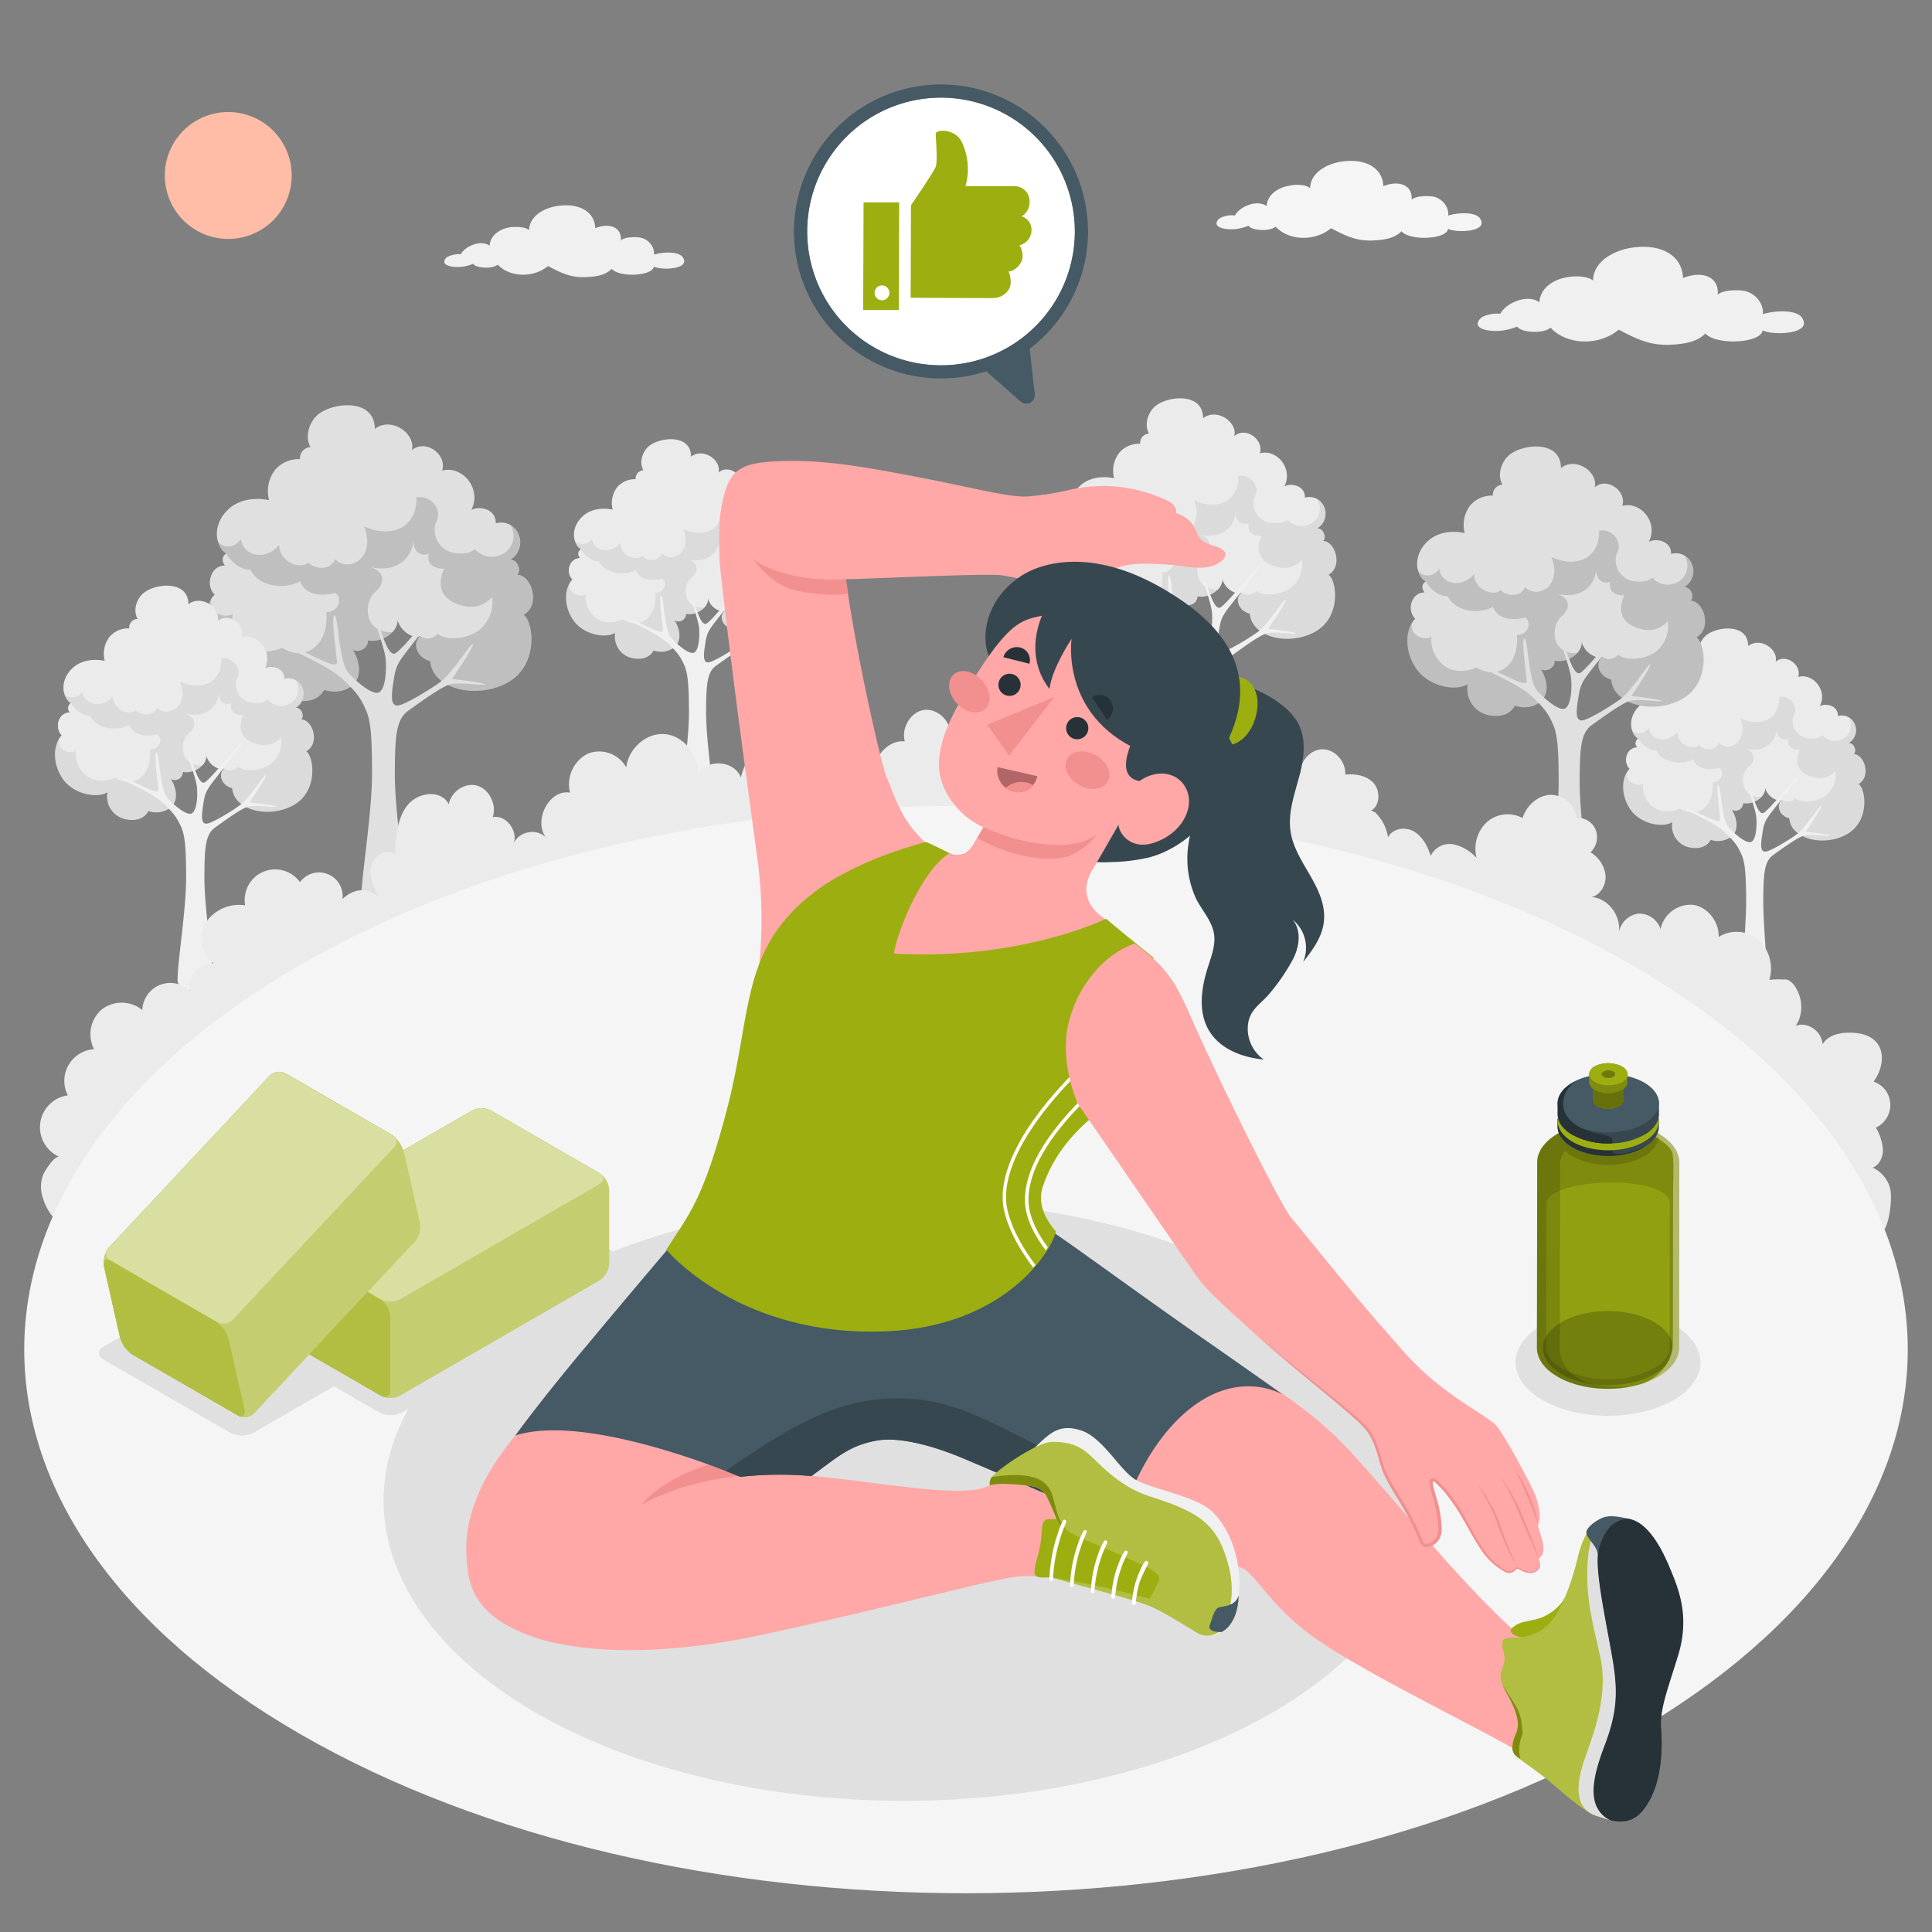 <svg xmlns="http://www.w3.org/2000/svg" viewBox="0 0 500 500"><rect x="0" y="0" width="500" height="500" fill="#808080" stroke="none"/><g id="freepik--Trees--inject-556"><g id="freepik--Tree--inject-556"><path d="M456.83,203.51c.34,2.65-2.88,4.85-5.69,4.34a2,2,0,0,1-3,1.7c.9,1.18,2.37,4.9,0,6.92a5.78,5.78,0,0,1-5.42.87s-1.12,2.76-5.33,2a5.63,5.63,0,0,1-4.58-6.57c-2.77,1.6-8.39.38-10.91-3.34s-2.31-8.34-.16-10.44a3.48,3.48,0,0,1-.13-4.62,2.68,2.68,0,0,1,2.11-.93,1.5,1.5,0,0,1,.21-2.3c-2-1.16-2.89-5.29.29-8.39s7.94-1.86,7.94-1.86a6.73,6.73,0,0,1,1.12-5.78,6,6,0,0,1,4.81-2.1,2.13,2.13,0,0,1,2-2.31c-1.24-2.26-.06-5.11,1.58-6.37,3-2.32,10.79-2.94,10.75,2.86,3.15-2.42,7.88.85,7.12,4.08,2.6-2.26,6.8.8,5.83,3.93,3.76-1.07,7.69,3.4,5.59,7.56,1.46-.85,4.78-.24,4.69,2.55a3.66,3.66,0,0,1,4.54,2.53,3.89,3.89,0,0,1-1.79,4.49c1.41-.2,2.28,2.16,1.34,2.85,2.76,0,4.64,5.8,1.26,7.71,1.94,1.36,2.92,9.64-3,13s-14.49,1.32-14.93-4.11c-2.52-.62-3.58-3.33-1.89-4.82C459.55,207.63,457,205.57,456.83,203.51Z" style="fill:#ebebeb"></path><path d="M478,215.9c6-3.35,5-11.63,3-13,3.38-1.91,1.5-7.71-1.26-7.71.94-.69.07-3-1.34-2.85a3.89,3.89,0,0,0,1.79-4.49,3.65,3.65,0,0,0-1.75-2.22,4,4,0,0,1-2.53,6,4.28,4.28,0,0,1-4.28-1.39s-.68,1.18-3.72.8a4.47,4.47,0,0,1-3.76-5.79c1.43-2.42-.81-5.37-3.69-4.92.14,6.08-5.12,7.92-10.08,5.54,2.41,6.08-2.87,9-5.55,6.35-.89,2.24-3.85,2-5.19.63-1.34,1.43-5.54,0-5.54-3.4-2.51,3.13-7,2.24-7.34-1.07-1.9,2.5-4.29,1.09-4.54.11a4,4,0,0,0,1.69,2.63,1.5,1.5,0,0,0-.21,2.3,2.68,2.68,0,0,0-2.11.93,3.48,3.48,0,0,0,.13,4.62c-2.15,2.1-2.35,6.72.16,10.44s8.14,4.94,10.91,3.34a5.63,5.63,0,0,0,4.58,6.57c4.21.74,5.33-2,5.33-2a5.78,5.78,0,0,0,5.42-.87c2.37-2,.9-5.74,0-6.92a2,2,0,0,0,3-1.7c2.81.51,6-1.69,5.69-4.34.16,2.06,2.72,4.12,4.37,3.46-1.69,1.49-.63,4.2,1.89,4.82C463.53,217.22,472.07,219.24,478,215.9Z" style="opacity:0.07"></path><path d="M445,198.72s-5.34,1.58-6.83-2.24c-2.72,1.57-7.81,1.19-9.52-2.24-2.91,0-4.64-3.08-4.64-3.08a1.5,1.5,0,0,0-.21,2.3,2.68,2.68,0,0,0-2.11.93,3.48,3.48,0,0,0,.13,4.62,4.44,4.44,0,0,0-.61.75c-.89,2.33,2.17,4.1,4.07,3-.72,2.38,2,9.5,9.5,6.53,4.48,2.84,9-.59,8.44-6.86C445.4,202.41,446.46,200,445,198.72Z" style="fill:#ebebeb"></path><path d="M473.36,205.05a6.86,6.86,0,0,0,1.65-5.6s-2.26,3.28-7,1.27-2.17-6.68-2.17-6.68-3.63.3-3-2.88c-1.17.58-3-.09-3-2.39-.52,4-3.88,5.92-8.11,5,2.84,1.05,2.64,3.25.66,4.82-2.23,2.24-2,7.84,3.4,7.64a3.38,3.38,0,0,0,1-2.73c.16,2.06,2.72,4.12,4.37,3.46h0a2.42,2.42,0,0,0,3.39-.4C465.94,207.92,471.06,207.8,473.36,205.05Z" style="fill:#ebebeb"></path><path d="M467.32,215.25s4.22-6.17,4-6.65-4,5.65-6.32,7.32-7,4.49-8.15,4.49-1.25-1.42-.83-4.16.5-3.49,2.41-6,7.38-9.25,7.07-9.56-7.26,8.54-9,9.64-3.16-6.15-3.74-6.15,1.65,5.17,1.79,7.58-.12,5.31-1.21,6.06-4-1.58-5.94-3.66-2-11.06-2.71-11.06.49,8.24.49,9c0,1.73-7.31-3-8.64-2.8s6.73,3.08,9.9,6.15c2.76,2.67,3.23,3.52,4.17,5.5s1.29,4.81,1.29,12.55-2.08,29.39-2.08,34.19a2.13,2.13,0,0,0,1.26,1.75,6.72,6.72,0,0,0,6.08,0,2.13,2.13,0,0,0,1.26-1.75h0c0-4.8-2.08-26.46-2.08-34.19s.31-10.62,2.61-12.26,6.22-4.52,7.95-5,6.74.33,6.74,0S467.32,215.25,467.32,215.25Z" style="fill:#f0f0f0"></path></g><g id="freepik--tree--inject-556"><path d="M316.32,149.41c.38,3-3.28,5.51-6.46,4.94.19,1.81-2.35,2.85-3.37,1.92,1,1.34,2.69,5.56,0,7.85a6.55,6.55,0,0,1-6.16,1s-1.27,3.14-6.05,2.29a6.4,6.4,0,0,1-5.2-7.45c-3.13,1.81-9.51.42-12.37-3.79s-2.62-9.46-.19-11.85a4,4,0,0,1-.14-5.24,3,3,0,0,1,2.39-1.06s-1.34-1.56.24-2.61c-2.25-1.31-3.28-6,.33-9.52s9-2.11,9-2.11a7.61,7.61,0,0,1,1.28-6.55,6.7,6.7,0,0,1,5.45-2.39,2.42,2.42,0,0,1,2.29-2.62c-1.41-2.56-.07-5.81,1.79-7.23,3.45-2.64,12.25-3.34,12.2,3.24,3.58-2.75,8.95,1,8.09,4.64,2.95-2.57,7.72.9,6.61,4.45,4.27-1.22,8.72,3.86,6.34,8.58,1.66-1,5.43-.27,5.32,2.9a4.14,4.14,0,0,1,5.16,2.87,4.43,4.43,0,0,1-2,5.1c1.6-.24,2.59,2.44,1.51,3.23,3.14,0,5.27,6.57,1.44,8.75,2.2,1.55,3.31,10.94-3.44,14.73s-16.44,1.5-16.94-4.66c-2.86-.7-4.07-3.78-2.14-5.47C319.4,154.09,316.5,151.75,316.32,149.41Z" style="fill:#ebebeb"></path><path d="M340.36,163.47c6.75-3.79,5.64-13.18,3.44-14.73,3.83-2.18,1.7-8.75-1.44-8.75,1.08-.79.09-3.47-1.51-3.23a4.43,4.43,0,0,0,2-5.1,4.09,4.09,0,0,0-2-2.52A4.5,4.5,0,0,1,338,136a4.84,4.84,0,0,1-4.85-1.59s-.78,1.34-4.23.91a5.07,5.07,0,0,1-4.26-6.57c1.62-2.74-.92-6.09-4.19-5.59.15,6.91-5.82,9-11.44,6.3,2.74,6.9-3.25,10.25-6.3,7.2-1,2.54-4.36,2.24-5.88.71-1.53,1.63-6.3,0-6.3-3.85-2.84,3.55-7.91,2.53-8.32-1.22-2.16,2.84-4.87,1.24-5.15.13a4.44,4.44,0,0,0,1.91,3c-1.58,1-.24,2.61-.24,2.61a3,3,0,0,0-2.39,1.06,4,4,0,0,0,.14,5.24c-2.43,2.39-2.67,7.63.19,11.85s9.24,5.6,12.37,3.79a6.4,6.4,0,0,0,5.2,7.45c4.78.85,6.05-2.29,6.05-2.29a6.55,6.55,0,0,0,6.16-1c2.69-2.29,1-6.51,0-7.85,1,.93,3.56-.11,3.37-1.92,3.18.57,6.84-1.93,6.46-4.94.18,2.34,3.08,4.68,5,3.93-1.93,1.69-.72,4.77,2.14,5.47C323.92,165,333.61,167.27,340.36,163.47Z" style="opacity:0.07"></path><path d="M302.83,144s-6.06,1.8-7.75-2.54c-3.09,1.78-8.86,1.35-10.81-2.54-3.29,0-5.26-3.5-5.26-3.5-1.58,1-.24,2.61-.24,2.61a3,3,0,0,0-2.39,1.06,4,4,0,0,0,.14,5.24,5.81,5.81,0,0,0-.69.85c-1,2.64,2.46,4.66,4.63,3.39-.83,2.69,2.24,10.77,10.77,7.4,5.09,3.22,10.25-.67,9.58-7.78C303.34,148.17,304.55,145.41,302.83,144Z" style="fill:#ebebeb"></path><path d="M335.07,151.17a7.8,7.8,0,0,0,1.87-6.36s-2.56,3.72-7.93,1.44-2.47-7.58-2.47-7.58-4.11.34-3.36-3.27c-1.33.66-3.37-.1-3.37-2.71-.59,4.53-4.41,6.72-9.2,5.68,3.22,1.2,3,3.69.75,5.48-2.54,2.53-2.23,8.9,3.86,8.67a3.86,3.86,0,0,0,1.1-3.11c.18,2.34,3.08,4.68,5,3.93h0s1.75,1.57,3.84-.45C326.66,154.42,332.46,154.28,335.07,151.17Z" style="fill:#ebebeb"></path><path d="M328.21,162.74s4.8-7,4.53-7.55-4.53,6.42-7.17,8.31-7.93,5.09-9.25,5.09-1.41-1.6-.94-4.72.57-4,2.74-6.79,8.38-10.5,8-10.86-8.24,9.7-10.2,10.95-3.59-7-4.24-7,1.87,5.87,2,8.61-.15,6-1.37,6.87-4.58-1.8-6.75-4.16S303.39,149,302.54,149s.55,9.36.55,10.26c0,2-8.3-3.42-9.8-3.18s7.64,3.5,11.23,7c3.13,3,3.67,4,4.74,6.24s1.46,5.47,1.46,14.24-2.37,22.85-2.37,28.29a2.43,2.43,0,0,0,1.43,2,7.65,7.65,0,0,0,6.91,0,2.43,2.43,0,0,0,1.43-2h0c0-5.44-2.36-19.51-2.36-28.29s.35-12.05,3-13.9,7-5.14,9-5.73,7.65.38,7.65,0S328.21,162.74,328.21,162.74Z" style="fill:#f0f0f0"></path></g><g id="freepik--tree--inject-556"><path d="M102.85,159.9c.46,3.57-3.89,6.54-7.67,5.85.23,2.15-2.79,3.39-4,2.29,1.21,1.59,3.19,6.6,0,9.32s-7.31,1.17-7.31,1.17-1.51,3.73-7.18,2.73a7.6,7.6,0,0,1-6.18-8.85c-3.72,2.15-11.29.5-14.69-4.51s-3.11-11.23-.22-14.07c-2-1.86-1.34-4.82-.17-6.21a3.59,3.59,0,0,1,2.84-1.27s-1.6-1.84.28-3.1c-2.67-1.55-3.9-7.12.39-11.29s10.7-2.51,10.7-2.51a9.07,9.07,0,0,1,1.51-7.79,8,8,0,0,1,6.49-2.83,2.86,2.86,0,0,1,2.72-3.11c-1.68-3-.09-6.9,2.12-8.58C86.58,104,97,103.17,97,111c4.24-3.26,10.62,1.15,9.6,5.51,3.5-3,9.16,1.07,7.84,5.29,5.08-1.45,10.37,4.58,7.54,10.18,2-1.14,6.44-.32,6.32,3.45a4.91,4.91,0,0,1,6.12,3.4,5.25,5.25,0,0,1-2.41,6.06c1.9-.28,3.07,2.9,1.8,3.84,3.72,0,6.25,7.8,1.7,10.39,2.62,1.83,3.93,13-4.08,17.49s-19.53,1.78-20.12-5.53c-3.39-.84-4.82-4.49-2.54-6.49C106.51,165.46,103.06,162.67,102.85,159.9Z" style="fill:#e0e0e0"></path><path d="M131.4,176.59c8-4.51,6.7-15.66,4.08-17.49,4.55-2.59,2-10.39-1.7-10.39,1.27-.94.1-4.12-1.8-3.84a5.25,5.25,0,0,0,2.41-6.06,4.85,4.85,0,0,0-2.36-3,5.33,5.33,0,0,1-3.41,8.12,5.77,5.77,0,0,1-5.77-1.88s-.92,1.59-5,1.08a6,6,0,0,1-5.07-7.8c1.93-3.26-1.08-7.24-5-6.63.19,8.19-6.9,10.67-13.59,7.47,3.26,8.19-3.85,12.17-7.47,8.56-1.2,3-5.18,2.65-7,.84-1.81,1.93-7.47,0-7.47-4.58-3.38,4.22-9.4,3-9.88-1.45-2.57,3.37-5.79,1.48-6.12.16a5.24,5.24,0,0,0,2.27,3.53c-1.88,1.26-.28,3.1-.28,3.1a3.59,3.59,0,0,0-2.84,1.27c-1.17,1.39-1.81,4.35.17,6.21-2.89,2.84-3.17,9.07.22,14.07s11,6.66,14.69,4.51a7.6,7.6,0,0,0,6.18,8.85c5.67,1,7.18-2.73,7.18-2.73s4.11,1.56,7.31-1.17,1.21-7.73,0-9.32c1.21,1.1,4.23-.14,4-2.29,3.78.69,8.13-2.28,7.67-5.85.21,2.77,3.66,5.56,5.89,4.67-2.28,2-.85,5.65,2.54,6.49C111.87,178.37,123.39,181.1,131.4,176.59Z" style="opacity:0.15"></path><path d="M86.83,153.45s-7.2,2.13-9.19-3c-3.67,2.12-10.53,1.6-12.84-3-3.91,0-6.25-4.16-6.25-4.16-1.88,1.26-.28,3.1-.28,3.1a3.59,3.59,0,0,0-2.84,1.27c-1.17,1.39-1.81,4.35.17,6.21a5.82,5.82,0,0,0-.82,1c-1.2,3.14,2.92,5.52,5.49,4-1,3.2,2.66,12.79,12.79,8.79,6,3.82,12.17-.8,11.37-9.24C87.44,158.42,88.87,155.14,86.83,153.45Z" style="fill:#e0e0e0"></path><path d="M125.12,162a9.26,9.26,0,0,0,2.22-7.55s-3,4.42-9.41,1.71-2.94-9-2.94-9-4.88.4-4-3.89c-1.58.79-4-.11-4-3.22-.7,5.39-5.24,8-10.93,6.76,3.82,1.42,3.55,4.38.89,6.5-3,3-2.65,10.56,4.58,10.29a4.52,4.52,0,0,0,1.31-3.68c.21,2.77,3.66,5.56,5.89,4.67h0s2.08,1.85,4.57-.55C115.13,165.84,122,165.68,125.12,162Z" style="fill:#e0e0e0"></path><path d="M117,175.72s5.69-8.32,5.37-9-5.37,7.62-8.51,9.86-9.42,6-11,6-1.68-1.91-1.12-5.6.69-4.71,3.26-8.07,9.94-12.47,9.52-12.89-9.78,11.52-12.1,13-4.27-8.29-5-8.29,2.23,7,2.42,10.22-.18,7.15-1.63,8.16-5.44-2.13-8-4.94-2.63-14.9-3.64-14.9.65,11.11.65,12.18c0,2.34-9.85-4.06-11.63-3.78s9.07,4.16,13.33,8.3c3.72,3.6,4.36,4.74,5.62,7.41,1.35,2.83,1.74,6.48,1.74,16.91S93.39,227.5,93.39,234a2.9,2.9,0,0,0,1.7,2.37,9.11,9.11,0,0,0,8.2,0A2.9,2.9,0,0,0,105,234h0c0-6.46-2.81-23.16-2.81-33.58s.42-14.32,3.52-16.52,8.38-6.09,10.71-6.79,9.08.45,9.08,0S117,175.72,117,175.72Z" style="fill:#e0e0e0"></path></g><g id="freepik--tree--inject-556"><path d="M409.34,165.69c.42,3.25-3.54,6-7,5.33.21,2-2.55,3.09-3.65,2.09,1.1,1.44,2.91,6,0,8.49s-6.66,1.06-6.66,1.06-1.37,3.4-6.54,2.49a6.92,6.92,0,0,1-5.63-8.06c-3.39,2-10.29.45-13.38-4.11s-2.84-10.23-.21-12.82a4.26,4.26,0,0,1-.15-5.66,3.28,3.28,0,0,1,2.59-1.15s-1.46-1.68.25-2.83c-2.43-1.42-3.55-6.48.36-10.29s9.74-2.28,9.74-2.28a8.29,8.29,0,0,1,1.39-7.1,7.28,7.28,0,0,1,5.9-2.58,2.6,2.6,0,0,1,2.48-2.83c-1.53-2.77-.08-6.28,1.93-7.82,3.74-2.86,13.26-3.62,13.2,3.5,3.87-3,9.68,1,8.75,5,3.19-2.78,8.35,1,7.15,4.82,4.62-1.32,9.44,4.18,6.86,9.28,1.8-1,5.87-.3,5.76,3.14a4.49,4.49,0,0,1,5.58,3.1,4.77,4.77,0,0,1-2.2,5.51c1.74-.25,2.8,2.65,1.64,3.5,3.4,0,5.7,7.11,1.55,9.47,2.39,1.67,3.58,11.83-3.72,15.94s-17.79,1.62-18.32-5c-3.1-.76-4.4-4.1-2.32-5.92C412.68,170.75,409.54,168.22,409.34,165.69Z" style="fill:#e0e0e0"></path><path d="M435.35,180.9c7.3-4.11,6.11-14.27,3.72-15.94,4.15-2.36,1.85-9.47-1.55-9.47,1.16-.85.1-3.75-1.64-3.5a4.77,4.77,0,0,0,2.2-5.51,4.45,4.45,0,0,0-2.15-2.72,4.86,4.86,0,0,1-3.11,7.4,5.23,5.23,0,0,1-5.25-1.72s-.84,1.46-4.57,1a5.49,5.49,0,0,1-4.61-7.11c1.75-3-1-6.59-4.54-6,.17,7.47-6.29,9.72-12.37,6.81,3,7.46-3.52,11.09-6.81,7.79-1.1,2.75-4.72,2.42-6.37.77-1.65,1.76-6.81,0-6.81-4.17-3.07,3.84-8.56,2.74-9-1.32-2.34,3.07-5.27,1.35-5.58.14a4.81,4.81,0,0,0,2.07,3.22c-1.71,1.15-.25,2.83-.25,2.83a3.28,3.28,0,0,0-2.59,1.15,4.26,4.26,0,0,0,.15,5.66c-2.63,2.59-2.89,8.26.21,12.82s10,6.07,13.38,4.11a6.92,6.92,0,0,0,5.63,8.06c5.17.91,6.54-2.49,6.54-2.49s3.75,1.42,6.66-1.06,1.1-7,0-8.49c1.1,1,3.86-.13,3.65-2.09,3.44.63,7.4-2.08,7-5.33.2,2.53,3.34,5.06,5.37,4.25-2.08,1.82-.78,5.16,2.32,5.92C417.56,182.52,428.05,185,435.35,180.9Z" style="opacity:0.15"></path><path d="M394.75,159.81s-6.56,1.95-8.38-2.75c-3.34,1.93-9.59,1.46-11.69-2.75-3.57,0-5.7-3.79-5.7-3.79-1.71,1.15-.25,2.83-.25,2.83a3.28,3.28,0,0,0-2.59,1.15,4.26,4.26,0,0,0,.15,5.66,6.23,6.23,0,0,0-.75.93c-1.09,2.86,2.67,5,5,3.66-.89,2.91,2.43,11.66,11.65,8,5.51,3.48,11.09-.73,10.36-8.41C395.31,164.35,396.61,161.35,394.75,159.81Z" style="fill:#e0e0e0"></path><path d="M429.63,167.58a8.48,8.48,0,0,0,2-6.88s-2.78,4-8.58,1.56-2.67-8.19-2.67-8.19-4.46.36-3.65-3.55c-1.43.72-3.64-.1-3.64-2.93-.64,4.91-4.77,7.28-9.95,6.15,3.48,1.3,3.23,4,.81,5.92-2.75,2.75-2.42,9.63,4.17,9.39a4.18,4.18,0,0,0,1.19-3.36c.2,2.53,3.34,5.06,5.37,4.25h0s1.89,1.69,4.16-.5C420.53,171.1,426.81,171,429.63,167.58Z" style="fill:#e0e0e0"></path><path d="M422.21,180.1s5.19-7.57,4.9-8.16-4.9,6.94-7.76,9-8.57,5.51-10,5.51-1.53-1.73-1-5.1.62-4.29,3-7.35,9.06-11.36,8.68-11.74-8.91,10.49-11,11.84-3.89-7.56-4.6-7.56,2,6.36,2.2,9.32-.15,6.51-1.48,7.43-4.95-1.94-7.3-4.49-2.4-13.58-3.32-13.58.59,10.12.59,11.09c0,2.13-9-3.7-10.6-3.44s8.27,3.79,12.15,7.56c3.39,3.28,4,4.32,5.12,6.75,1.23,2.58,1.59,5.91,1.59,15.41s-2.56,24.71-2.56,30.59a2.62,2.62,0,0,0,1.55,2.16,8.26,8.26,0,0,0,7.47,0,2.63,2.63,0,0,0,1.54-2.16h0c0-5.88-2.56-21.1-2.56-30.59s.39-13,3.21-15,7.63-5.55,9.76-6.19,8.27.41,8.27,0S422.21,180.1,422.21,180.1Z" style="fill:#e0e0e0"></path></g><g id="freepik--tree--inject-556"><path d="M53.4,195.14c.36,2.83-3.08,5.18-6.07,4.64a2.11,2.11,0,0,1-3.17,1.81c1,1.26,2.53,5.22,0,7.38a6.13,6.13,0,0,1-5.78.92s-1.19,3-5.69,2.16a6,6,0,0,1-4.89-7c-2.94,1.7-8.94.39-11.62-3.57s-2.47-8.89-.18-11.14a3.72,3.72,0,0,1-.14-4.92,2.88,2.88,0,0,1,2.25-1,1.6,1.6,0,0,1,.23-2.45c-2.12-1.24-3.09-5.64.3-8.94s8.47-2,8.47-2a7.18,7.18,0,0,1,1.2-6.16,6.3,6.3,0,0,1,5.13-2.24,2.28,2.28,0,0,1,2.16-2.47c-1.33-2.41-.07-5.46,1.68-6.79,3.24-2.48,11.51-3.14,11.47,3,3.36-2.58,8.4.91,7.6,4.36,2.77-2.41,7.25.85,6.21,4.19,4-1.15,8.2,3.63,6,8.06,1.56-.9,5.1-.25,5,2.73a3.89,3.89,0,0,1,4.85,2.69,4.17,4.17,0,0,1-1.91,4.8c1.51-.23,2.43,2.3,1.42,3,3,0,5,6.18,1.35,8.23C81.3,196,82.34,204.79,76,208.36s-15.46,1.4-15.92-4.38c-2.69-.66-3.82-3.56-2-5.14C56.3,199.54,53.57,197.34,53.4,195.14Z" style="fill:#ebebeb"></path><path d="M76,208.36c6.34-3.57,5.3-12.4,3.23-13.85,3.61-2,1.6-8.23-1.35-8.23,1-.73.09-3.26-1.42-3a4.17,4.17,0,0,0,1.91-4.8,3.85,3.85,0,0,0-1.87-2.36,4.22,4.22,0,0,1-2.7,6.43A4.55,4.55,0,0,1,69.24,181s-.73,1.26-4,.86a4.78,4.78,0,0,1-4-6.18c1.53-2.58-.86-5.73-3.94-5.25.15,6.49-5.46,8.45-10.75,5.92,2.57,6.48-3.06,9.63-5.92,6.77-.95,2.38-4.1,2.1-5.53.67-1.43,1.52-5.92,0-5.92-3.63-2.67,3.34-7.44,2.39-7.82-1.14-2,2.66-4.58,1.17-4.84.12a4.15,4.15,0,0,0,1.8,2.8,1.6,1.6,0,0,0-.23,2.45,2.88,2.88,0,0,0-2.25,1,3.72,3.72,0,0,0,.14,4.92c-2.29,2.25-2.51,7.18.18,11.14s8.68,5.27,11.62,3.57a6,6,0,0,0,4.89,7c4.5.79,5.69-2.16,5.69-2.16a6.13,6.13,0,0,0,5.78-.92c2.53-2.16,1-6.12,0-7.38a2.11,2.11,0,0,0,3.17-1.81c3,.54,6.43-1.81,6.07-4.64.17,2.2,2.9,4.4,4.66,3.7-1.8,1.58-.67,4.48,2,5.14C60.54,209.76,69.66,211.92,76,208.36Z" style="opacity:0.07"></path><path d="M40.72,190s-5.69,1.69-7.28-2.39c-2.9,1.67-8.33,1.26-10.16-2.39-3.09,0-4.94-3.29-4.94-3.29a1.6,1.6,0,0,0-.23,2.45,2.88,2.88,0,0,0-2.25,1,3.72,3.72,0,0,0,.14,4.92,4.71,4.71,0,0,0-.65.81c-.95,2.48,2.31,4.37,4.35,3.18-.78,2.53,2.11,10.12,10.12,7,4.78,3,9.64-.63,9-7.31C41.21,194,42.34,191.37,40.72,190Z" style="fill:#ebebeb"></path><path d="M71,196.79a7.35,7.35,0,0,0,1.76-6s-2.41,3.5-7.45,1.36S63,185.05,63,185.05s-3.87.31-3.17-3.08c-1.25.62-3.16-.09-3.16-2.55-.56,4.26-4.15,6.32-8.65,5.34,3,1.13,2.81,3.47.7,5.15-2.39,2.38-2.1,8.36,3.63,8.15a3.64,3.64,0,0,0,1-2.92c.17,2.2,2.9,4.4,4.66,3.7h0s1.65,1.47,3.62-.43C63.12,199.85,68.57,199.72,71,196.79Z" style="fill:#ebebeb"></path><path d="M64.58,207.67s4.51-6.59,4.26-7.1-4.26,6-6.74,7.81-7.45,4.79-8.69,4.79-1.33-1.51-.89-4.44.54-3.72,2.58-6.39,7.87-9.86,7.53-10.2-7.74,9.12-9.58,10.29-3.38-6.56-4-6.56S50.82,201.39,51,204s-.14,5.66-1.29,6.46-4.3-1.69-6.34-3.91-2.09-11.79-2.89-11.79.52,8.79.52,9.64c0,1.85-7.8-3.22-9.21-3s7.18,3.29,10.56,6.56c2.94,2.86,3.44,3.75,4.45,5.87s1.37,5.13,1.37,13.39-2.22,21.46-2.22,26.58a2.3,2.3,0,0,0,1.34,1.87,7.2,7.2,0,0,0,6.49,0,2.29,2.29,0,0,0,1.35-1.87h0c0-5.12-2.23-18.33-2.23-26.58s.34-11.33,2.79-13.08,6.63-4.82,8.48-5.38,7.19.36,7.19,0S64.58,207.67,64.58,207.67Z" style="fill:#f0f0f0"></path></g><g id="freepik--tree--inject-556"><path d="M183.25,154.53c.34,2.64-2.89,4.85-5.69,4.34a2,2,0,0,1-3,1.7c.9,1.18,2.37,4.89,0,6.92a5.78,5.78,0,0,1-5.43.86s-1.11,2.77-5.32,2a5.65,5.65,0,0,1-4.59-6.57c-2.76,1.6-8.38.37-10.9-3.34s-2.31-8.34-.16-10.45a3.47,3.47,0,0,1-.13-4.61,2.7,2.7,0,0,1,2.11-.94s-1.19-1.37.2-2.3c-2-1.15-2.89-5.28.29-8.38s7.94-1.86,7.94-1.86a6.75,6.75,0,0,1,1.13-5.78,6,6,0,0,1,4.81-2.1,2.12,2.12,0,0,1,2-2.31c-1.25-2.26-.07-5.12,1.57-6.37,3.05-2.32,10.8-2.94,10.76,2.85,3.15-2.42,7.88.86,7.12,4.09,2.6-2.26,6.8.8,5.82,3.93,3.77-1.08,7.69,3.4,5.59,7.55,1.47-.84,4.78-.23,4.69,2.56a3.66,3.66,0,0,1,4.55,2.53,3.9,3.9,0,0,1-1.79,4.49c1.41-.2,2.28,2.16,1.33,2.85,2.77,0,4.65,5.79,1.27,7.71,1.94,1.36,2.91,9.64-3,13s-14.49,1.32-14.93-4.1c-2.52-.62-3.58-3.33-1.89-4.82C186,158.65,183.41,156.59,183.25,154.53Z" style="fill:#ebebeb"></path><path d="M204.44,166.91c5.94-3.34,5-11.62,3-13,3.38-1.92,1.5-7.71-1.27-7.71,1-.69.08-3.05-1.33-2.85a3.9,3.9,0,0,0,1.79-4.49,3.65,3.65,0,0,0-1.75-2.22,4,4,0,0,1-2.53,6,4.27,4.27,0,0,1-4.28-1.4s-.69,1.19-3.73.81a4.47,4.47,0,0,1-3.75-5.79c1.43-2.42-.81-5.37-3.69-4.92.13,6.08-5.13,7.92-10.09,5.54,2.42,6.08-2.86,9-5.54,6.35-.9,2.24-3.85,2-5.19.63-1.34,1.43-5.54,0-5.54-3.4-2.51,3.13-7,2.23-7.34-1.07-1.91,2.5-4.29,1.09-4.54.11a3.93,3.93,0,0,0,1.68,2.62c-1.39.93-.2,2.3-.2,2.3a2.7,2.7,0,0,0-2.11.94,3.47,3.47,0,0,0,.13,4.61c-2.15,2.11-2.36,6.73.16,10.45s8.14,4.94,10.9,3.34a5.65,5.65,0,0,0,4.59,6.57c4.21.74,5.32-2,5.32-2a5.78,5.78,0,0,0,5.43-.86c2.37-2,.9-5.74,0-6.92a2,2,0,0,0,3-1.7c2.8.51,6-1.7,5.69-4.34.16,2.06,2.72,4.12,4.37,3.46-1.69,1.49-.63,4.2,1.89,4.82C190,168.23,198.49,170.26,204.44,166.91Z" style="opacity:0.07"></path><path d="M171.36,149.74s-5.34,1.58-6.82-2.24c-2.72,1.57-7.81,1.19-9.53-2.24-2.9,0-4.64-3.09-4.64-3.09-1.39.93-.2,2.3-.2,2.3a2.7,2.7,0,0,0-2.11.94,3.47,3.47,0,0,0,.13,4.61,4.52,4.52,0,0,0-.61.76c-.89,2.33,2.17,4.1,4.07,3-.72,2.38,2,9.5,9.49,6.53,4.49,2.83,9-.59,8.44-6.86C171.82,153.43,172.88,151,171.36,149.74Z" style="fill:#ebebeb"></path><path d="M199.78,156.07a6.91,6.91,0,0,0,1.65-5.6s-2.26,3.28-7,1.26-2.18-6.67-2.18-6.67-3.62.29-3-2.89c-1.17.59-3-.08-3-2.38-.52,4-3.89,5.92-8.11,5,2.84,1,2.64,3.25.66,4.82-2.24,2.24-2,7.84,3.4,7.64a3.38,3.38,0,0,0,1-2.73c.16,2.06,2.72,4.12,4.37,3.46h0s1.54,1.38,3.39-.4C192.36,158.94,197.48,158.81,199.78,156.07Z" style="fill:#ebebeb"></path><path d="M193.73,166.27s4.23-6.17,4-6.66-4,5.66-6.32,7.32-7,4.5-8.16,4.5-1.24-1.42-.83-4.16.51-3.5,2.42-6,7.38-9.25,7.06-9.57-7.25,8.55-9,9.65-3.17-6.15-3.74-6.15,1.65,5.17,1.79,7.58-.13,5.31-1.21,6.06-4-1.58-5.94-3.66-2-11.06-2.71-11.06.48,8.24.48,9c0,1.73-7.31-3-8.63-2.81s6.73,3.09,9.9,6.16c2.76,2.67,3.23,3.51,4.17,5.5s1.29,4.81,1.29,12.55-2.09,20.12-2.09,24.92a2.13,2.13,0,0,0,1.26,1.75,6.74,6.74,0,0,0,6.09,0,2.13,2.13,0,0,0,1.26-1.75h0c0-4.8-2.08-17.19-2.08-24.92s.31-10.63,2.61-12.26,6.21-4.52,7.95-5,6.74.33,6.74,0S193.73,166.27,193.73,166.27Z" style="fill:#f0f0f0"></path></g></g><g id="freepik--Plants--inject-556"><g id="freepik--Shrubbery--inject-556"><path d="M489.2,307.69a8.23,8.23,0,0,0-4.56-5.51c1.77-.64,2.73-2.8,2.66-4.78a13.42,13.42,0,0,0-1.82-5.57,6.49,6.49,0,0,0,3.73-6.19,6.39,6.39,0,0,0-4.33-5.73c2.06-2.76,3.06-6.91,1.08-9.73-1.62-2.31-4.63-2.93-7.35-2.92s-5.52.66-6.93,3c-.19-3.42-4-6-7-4.75a7.78,7.78,0,0,0,1.25-2.76,9.49,9.49,0,0,0-1.07-6.92,4.82,4.82,0,0,0-2.21-2.25,3.36,3.36,0,0,0-1.14-.08,19.81,19.81,0,0,0-3.61.09A10.08,10.08,0,0,0,455,243.16a8.73,8.73,0,0,0-10.21-.67c.14-4-2.91-7.81-6.64-8.32a7.94,7.94,0,0,0-8.4,6.28,5.79,5.79,0,0,0-5.8-4,5.94,5.94,0,0,0-5,5c.7-4.44-2.86-9.09-7.1-9.29,2.32-.48,3.86-3.16,3.66-5.65a8,8,0,0,0-3.89-5.93,5.4,5.4,0,0,0,1.32-5.87,4.86,4.86,0,0,0-4.94-3,6.78,6.78,0,0,0-6.77-6c-3.25.13-6.17,2.75-7.2,6a8.13,8.13,0,0,0-9.17,1,9.4,9.4,0,0,0-2.71,9.34,11.46,11.46,0,0,0-6-3.55,5.47,5.47,0,0,0-5.89,3c-.8-2.54-2.14-5.05-4.36-6.33s-5.43-.82-6.69,1.5a11.27,11.27,0,0,0-1.3-3.8,9.67,9.67,0,0,0-1.13-1.63c-.17-.21-.34-.44-.52-.63a1.8,1.8,0,0,0-.19-.21c-.18-.16-1.13-.7-1.34-.6,2.42-1.11,2.58-5.08.77-7.11s-4.72-2.47-7.34-2.22c.17-3.35-2.66-6.54-5.82-6.56s-6,3.13-5.9,6.49c-1.21-2.69-5.13-2.71-7.24-.74s-2.85,5.07-3.41,8a7.7,7.7,0,0,0-10.18-1.08c1.12-4.31-2.06-9.27-6.25-9.76,1.84-3.62-1.87-8.22-5.76-8.3s-7.26,2.77-9.85,5.85c-5.53-3-13.27,2.54-12.65,9.11-3.91-5-12.38-4.6-15.86.74-1.06-4.25-5.76-7-9.73-5.76,1.66-5.37-4.86-11.17-9.56-8.5-.05-3.63-3.54-6.75-6.92-6.2s-5.83,4.63-4.86,8.11c-5.42-.59-10,6.67-7.39,11.75a6.6,6.6,0,0,0-9.24,2.06c1-2.56-2.08-5.56-4.42-4.38a5.66,5.66,0,0,0-3.2-6.43,5.15,5.15,0,0,0-6.32,2.83c.06-3.21-3.87-5.19-6.69-4s-4.43,4.37-5.16,7.49c-1.84-4.49-8.86-4.92-11.17-.69.34-5.06-3.62-10-8.38-10.5s-9.54,3.57-10.12,8.61a8,8,0,0,0-10-3.54,8.88,8.88,0,0,0-4.55,10.07c-5.55-1-9.84,7.75-5.91,12-2.19-2.93-7.32-2.2-8.71,1.23,1.26-3.38-2-7.58-5.39-6.89,1.07-3.24-.89-7.22-4-8.14s-6.73,1.44-7.38,4.8c-2-3.89-8-3.16-10.7.27s-3,8.22-3.21,12.67c-2.15-1.71-5.51.34-6.15,3.11s.6,5.63,2.1,8c-3.09-2.63-6.57-2.31-9.55.47a6.11,6.11,0,0,0-11-4.36,7.89,7.89,0,0,0-14.18,6,10.38,10.38,0,0,0-10.2,4.48c-2,3.37-1.26,8.32,2,10.49a6.1,6.1,0,0,0-6.08,7.21,7.24,7.24,0,0,0-12.33,4.92,8.46,8.46,0,0,0-10.5-.16,8.47,8.47,0,0,0-2,10.3,8.21,8.21,0,0,0-6.79,11.94,8.34,8.34,0,0,0-2.12,15.94c-1.28-.54-3.84,3.65-4.2,4.49a8.75,8.75,0,0,0-.06,6.33c1.31,4.25,4.73,8,9.25,8.73H487C489,317.48,489.76,310.15,489.2,307.69Z" style="fill:#ebebeb"></path></g></g><g id="freepik--Floor--inject-556"><path id="freepik--floor--inject-556" d="M77.66,448.76c-95.18-54.95-95.18-144,0-199s249.5-54.95,344.68,0,95.18,144.05,0,199S172.84,503.71,77.66,448.76Z" style="fill:#f5f5f5"></path></g><g id="freepik--Clouds--inject-556"><path id="freepik--Cloud--inject-556" d="M136.94,59.56c0-3.51,3.85-6,8.21-6.36,5.13-.49,8.78,1.8,8.9,5.85,3.36-1.38,6.9-.5,6.63,3.2.88-1,4.14-1,5.32-.7A4.57,4.57,0,0,1,168.92,64a3.39,3.39,0,0,1,.31,1.89c2-.64,6.41-1,7.52.76,2,3.2-5.93,3.3-7.53,2.33-.34,2.49-8.85,2.9-10.91.6-1.61,1.63-3.92,2-6.42,2.13-4.21.25-6.79-1.17-10.08-2.85-3.57,3-9.75,3.08-13-.38-.82.77-3.08,1-4.89.58-1.19-.28-1.47-.79-1.47-.79a10.74,10.74,0,0,1-2.18.66c-2.34.49-6.68,0-4.86-2.13.62-.72,2.9-1.17,3.86-1,1-2,5.11-3.9,7.45-2.21.09-2.43,2.31-4.33,5.43-4.81C133.23,58.71,135.74,58.57,136.94,59.56Z" style="fill:#f0f0f0"></path><path id="freepik--cloud--inject-556" d="M339.08,48.71c0-3.89,4.26-6.59,9.07-7,5.68-.54,9.71,2,9.85,6.47,3.71-1.53,7.62-.55,7.33,3.53,1-1.11,4.58-1.08,5.88-.77a5.06,5.06,0,0,1,3.23,2.76,3.86,3.86,0,0,1,.34,2.09c2.16-.71,7.08-1.15,8.32.84,2.19,3.53-6.57,3.64-8.33,2.58-.38,2.75-9.79,3.2-12.07.66-1.78,1.79-4.33,2.19-7.09,2.35-4.66.28-7.51-1.3-11.14-3.15-4,3.35-10.78,3.41-14.34-.42-.91.85-3.41,1.12-5.41.64-1.31-.31-1.62-.87-1.62-.87a11.55,11.55,0,0,1-2.41.72c-2.58.54-7.39,0-5.37-2.35.68-.79,3.2-1.3,4.26-1,1.13-2.22,5.65-4.31,8.24-2.44.1-2.68,2.55-4.78,6-5.32C335,47.77,337.76,47.61,339.08,48.71Z" style="fill:#f5f5f5"></path><path id="freepik--cloud--inject-556" d="M412.29,72.61c0-4.77,5.23-8.09,11.16-8.65,7-.66,11.94,2.46,12.11,8,4.56-1.88,9.38-.68,9,4.34,1.18-1.36,5.63-1.33,7.22-.94a6.22,6.22,0,0,1,4,3.39,4.66,4.66,0,0,1,.42,2.57c2.66-.88,8.71-1.41,10.23,1,2.69,4.35-8.08,4.49-10.25,3.17-.46,3.38-12,3.94-14.83.82-2.19,2.2-5.34,2.69-8.73,2.89-5.72.34-9.24-1.6-13.7-3.88-4.86,4.12-13.26,4.19-17.64-.52-1.11,1.06-4.19,1.38-6.65.8-1.62-.39-2-1.08-2-1.08a14,14,0,0,1-3,.89c-3.18.67-9.09,0-6.61-2.89.85-1,3.94-1.59,5.25-1.29,1.38-2.73,6.94-5.31,10.13-3,.12-3.3,3.14-5.88,7.39-6.53C407.25,71.46,410.66,71.27,412.29,72.61Z" style="fill:#f0f0f0"></path></g><g id="freepik--Sun--inject-556"><circle id="freepik--sun--inject-556" cx="59.08" cy="45.42" r="16.42" transform="translate(-5.5 82.62) rotate(-67.5)" style="fill:#ffbda7"></circle></g><g id="freepik--Shadows--inject-556"><path id="freepik--Shadow--inject-556" d="M433.08,342.81c9.34,5.39,9.34,14.14,0,19.54s-24.5,5.39-33.85,0-9.34-14.15,0-19.54S423.73,337.41,433.08,342.81Z" style="fill:#e0e0e0"></path><ellipse id="freepik--shadow--inject-556" cx="233.94" cy="388.31" rx="134.66" ry="77.75" style="fill:#e0e0e0"></ellipse><path id="freepik--shadow--inject-556" d="M65.32,346.6l32.8,18.93a6.5,6.5,0,0,0,5.89,0l60.43-34.89c1.62-.94,1.62-2.46,0-3.4l-32.8-18.93a6.5,6.5,0,0,0-5.89,0L65.32,343.2C63.69,344.13,63.69,345.66,65.32,346.6Z" style="fill:#e0e0e0"></path><path id="freepik--shadow--inject-556" d="M26.84,351.89l32.8,18.94a6.57,6.57,0,0,0,5.89,0L126,335.94c1.63-.94,1.63-2.47,0-3.41L93.17,313.6a6.5,6.5,0,0,0-5.89,0L26.84,348.49C25.22,349.43,25.22,351,26.84,351.89Z" style="fill:#e0e0e0"></path></g><g id="freepik--Bottle--inject-556"><g id="freepik--Water--inject-556"><g id="freepik--Jar--inject-556"><path d="M429.19,293.37a19.6,19.6,0,0,0-2.48-1.2,4.24,4.24,0,0,1-2.71-3.92v-4.77l-15.59,0v4.77a4.22,4.22,0,0,1-2.71,3.91,19.06,19.06,0,0,0-2.49,1.19c-3.59,2.07-5.39,4.78-5.39,7.49l-.07,47.95c0,2.71,1.78,5.43,5.37,7.5,7.17,4.16,18.8,4.17,26,0,3.59-2.06,5.39-4.78,5.39-7.49l.07-47.94C434.56,298.16,432.77,295.45,429.19,293.37Z" style="fill:#9DAE11"></path><path d="M429.19,293.37a19.6,19.6,0,0,0-2.48-1.2,4.24,4.24,0,0,1-2.71-3.92v-4.77l-15.59,0v4.77a4.22,4.22,0,0,1-2.71,3.91,19.06,19.06,0,0,0-2.49,1.19c-3.59,2.07-5.39,4.78-5.39,7.49l-.07,47.95c0,2.71,1.78,5.43,5.37,7.5,7.17,4.16,18.8,4.17,26,0,3.59-2.06,5.39-4.78,5.39-7.49l.07-47.94C434.56,298.16,432.77,295.45,429.19,293.37Z" style="opacity:0.2"></path><path d="M432.14,311.4c-.25-7.51-30.17-6.7-31.94-.33l-.06,37.7c0,1.91,1.52,3.9,4.18,5.43a26.31,26.31,0,0,0,23.58,0c2.67-1.53,4.19-3.51,4.2-5.42Z" style="fill:#9DAE11;opacity:0.6"></path><path d="M404.24,355.68c-6.56-3.76-6.55-9.84,0-13.58s17.2-3.73,23.76,0,6.55,9.84,0,13.58S410.8,359.44,404.24,355.68Z" style="opacity:0.2"></path><path d="M425.49,288.5a20.3,20.3,0,0,0-12.48-2v-3h-4.59v4.77a4.23,4.23,0,0,1-2.71,3.91,19.7,19.7,0,0,0-2.49,1.19l-.09.05c-3.53,2.06-5.3,4.75-5.3,7.44l-.07,47.94c0,2.72,1.78,5.44,5.37,7.51,5.15,3,12.62,3.82,19.07,2.53-14.93,1-18.52-5.33-18.52-9.91l.07-46.95a5.26,5.26,0,0,1,1.37-4.07,9.67,9.67,0,0,0,1.82,1.31c5.12,3,13.42,3,18.55,0,2.75-1.58,4-3.69,3.83-5.77l-.31-.18A7.36,7.36,0,0,0,425.49,288.5Z" style="opacity:0.15"></path><path d="M429.19,293.37a19.6,19.6,0,0,0-2.48-1.2,4.24,4.24,0,0,1-2.71-3.92v-4.77h-1.7c0,6.37,0,5,0,6.39s2.24,2.13,3.71,2.94,6.41,3.41,6.83,5.72.16,6.37.15,11.34-.05,34.09-.06,37.35-1.35,7.9-7.35,10.69a20.84,20.84,0,0,0,3.52-1.56c3.59-2.07,5.39-4.67,5.39-7.53l.07-47.94C434.56,298.16,432.77,295.45,429.19,293.37Z" style="fill:#fff;opacity:0.4"></path><path d="M429.33,290.19v1.36c0,1.93-1.28,3.88-3.85,5.36-5.13,2.95-13.43,2.94-18.55,0a8.83,8.83,0,0,1-2.88-2.52,4.94,4.94,0,0,1-.95-2.84v-1.41a3.37,3.37,0,0,1,.11-.88,7,7,0,0,1,3.73-4.47.93.93,0,0,1,.2-.1c5.14-2.85,13.3-2.8,18.36.12,2.16,1.26,3.42,2.85,3.73,4.48A3.56,3.56,0,0,1,429.33,290.19Z" style="fill:#37474f"></path><path d="M417.28,297.71v-4.83c0-1.91.49.68-2.86.67-2.91,0-5.48-6.7-7.28-8.88a.93.93,0,0,0-.2.1,7,7,0,0,0-3.73,4.47,3.37,3.37,0,0,0-.11.88v1.41a4.94,4.94,0,0,0,.95,2.84,8.83,8.83,0,0,0,2.88,2.52c5.12,3,13.42,3,18.55,0C421.86,298.33,417.27,299.53,417.28,297.71Z" style="fill:#263238"></path><path d="M406.93,295.48c-5.11-3-5.11-7.76,0-10.71s13.43-2.94,18.55,0,5.11,7.76,0,10.71S412.05,298.44,406.93,295.48Z" style="fill:#9DAE11"></path><path d="M429.34,285.64v2.71a3.6,3.6,0,0,1-.1.92c-.32,1.63-1.58,3.22-3.75,4.46a18.3,18.3,0,0,1-8.2,2.17,19.38,19.38,0,0,1-10.35-2.21,9,9,0,0,1-2.87-2.5,4.73,4.73,0,0,1-.85-1.95,3.38,3.38,0,0,1-.1-.89v-2.77c0-1.95,1.28-3.89,3.84-5.36l.7-.37c5.16-2.57,13-2.43,17.85.4C428.07,281.74,429.35,283.69,429.34,285.64Z" style="fill:#37474f"></path><path d="M406.94,290.87c-5.12-3-5.11-7.76,0-10.71s13.43-2.93,18.54,0,5.11,7.76,0,10.71S412.06,293.83,406.94,290.87Z" style="fill:#455a64"></path><path d="M404.06,291.19a9,9,0,0,0,2.87,2.5,19.38,19.38,0,0,0,10.35,2.21h0c0-.95.57-1.68-2.86-2.35-2.85-.55-7.07-1.75-9-4.87-1.8-2.86-.76-6.64,2.26-8.83l-.7.37c-2.56,1.47-3.84,3.41-3.84,5.36v2.77a3.38,3.38,0,0,0,.1.89A4.73,4.73,0,0,0,404.06,291.19Z" style="fill:#263238"></path></g><path d="M412.25,278.67l0,6a1.41,1.41,0,0,0,0,.28,2.12,2.12,0,0,0,1.13,1.36,5.49,5.49,0,0,0,2.49.68,5.88,5.88,0,0,0,3.16-.65,2.68,2.68,0,0,0,.88-.76,1.47,1.47,0,0,0,.26-.59.84.84,0,0,0,0-.27l0-6a2,2,0,0,0-1.16-1.63l-.21-.12a6.29,6.29,0,0,0-5.44.09A2,2,0,0,0,412.25,278.67Z" style="fill:#9DAE11"></path><path d="M412.25,278.67l0,6a1.41,1.41,0,0,0,0,.28,2.12,2.12,0,0,0,1.13,1.36,5.49,5.49,0,0,0,2.49.68,5.88,5.88,0,0,0,3.16-.65,2.68,2.68,0,0,0,.88-.76,1.47,1.47,0,0,0,.26-.59.84.84,0,0,0,0-.27l0-6a2,2,0,0,0-1.16-1.63l-.21-.12a6.29,6.29,0,0,0-5.44.09A2,2,0,0,0,412.25,278.67Z" style="opacity:0.35"></path><path d="M412.25,278.65c0,1.27,1.78,2.3,4,2.32s4-1,4-2.28-1.78-2.3-4-2.32S412.26,277.38,412.25,278.65Z" style="fill:#9DAE11"></path><path d="M414.83,278.66c0,.45.63.82,1.41.83s1.42-.36,1.42-.81-.63-.82-1.41-.82S414.83,278.21,414.83,278.66Z" style="fill:#9DAE11;opacity:0.5"></path><path d="M414.83,278.66c0,.45.63.82,1.41.83s1.42-.36,1.42-.81-.63-.82-1.41-.82S414.83,278.21,414.83,278.66Z" style="opacity:0.3"></path><path d="M411.27,278l0,2a1.34,1.34,0,0,0,0,.35,2.71,2.71,0,0,0,1.42,1.71,6.9,6.9,0,0,0,3.1.84,7.3,7.3,0,0,0,3.94-.81,3.47,3.47,0,0,0,1.1-.94,1.94,1.94,0,0,0,.33-.74,1.32,1.32,0,0,0,0-.34l0-2.05a2.47,2.47,0,0,0-1.45-2l-.26-.15a7.82,7.82,0,0,0-6.78.11A2.48,2.48,0,0,0,411.27,278Z" style="fill:#9DAE11"></path><path d="M411.27,278l0,2a1.34,1.34,0,0,0,0,.35,2.71,2.71,0,0,0,1.42,1.71,6.9,6.9,0,0,0,3.1.84,7.3,7.3,0,0,0,3.94-.81,3.47,3.47,0,0,0,1.1-.94,1.94,1.94,0,0,0,.33-.74,1.32,1.32,0,0,0,0-.34l0-2.05a2.47,2.47,0,0,0-1.45-2l-.26-.15a7.82,7.82,0,0,0-6.78.11A2.48,2.48,0,0,0,411.27,278Z" style="opacity:0.2"></path><path d="M411.27,278c0,1.58,2.21,2.88,5,2.89s5-1.26,5-2.84-2.22-2.87-5-2.89S411.28,276.41,411.27,278Z" style="fill:#9DAE11"></path><path d="M414.48,278c0,.56.79,1,1.76,1s1.77-.44,1.78-1-.79-1-1.77-1S414.48,277.45,414.48,278Z" style="fill:#9DAE11;opacity:0.5"></path><path d="M414.48,278c0,.56.79,1,1.76,1s1.77-.44,1.78-1-.79-1-1.77-1S414.48,277.45,414.48,278Z" style="opacity:0.3"></path></g></g><g id="freepik--Blocks--inject-556"><g id="freepik--Block--inject-556"><path d="M70.51,345l28,16.17a5.53,5.53,0,0,0,5,0l51.62-29.8a5.55,5.55,0,0,0,2.51-4.36V308a5.55,5.55,0,0,0-2.51-4.36l-28-16.18a5.57,5.57,0,0,0-5,0L70.51,317.24A5.56,5.56,0,0,0,68,321.6v19.08A5.56,5.56,0,0,0,70.51,345Z" style="fill:#9DAE11"></path><path d="M70.51,345l28,16.17a5.53,5.53,0,0,0,5,0l51.62-29.8a5.55,5.55,0,0,0,2.51-4.36V308a5.55,5.55,0,0,0-2.51-4.36l-28-16.18a5.57,5.57,0,0,0-5,0L70.51,317.24A5.56,5.56,0,0,0,68,321.6v19.08A5.56,5.56,0,0,0,70.51,345Z" style="fill:#fff;opacity:0.4"></path><path d="M70.51,320.14l28,16.18a5.59,5.59,0,0,0,5,0l51.62-29.81c1.39-.8,1.39-2.1,0-2.9l-28-16.18a5.57,5.57,0,0,0-5,0L70.51,317.24C69.12,318,69.12,319.34,70.51,320.14Z" style="fill:#9DAE11"></path><path d="M70.51,320.14l28,16.18a5.59,5.59,0,0,0,5,0l51.62-29.81c1.39-.8,1.39-2.1,0-2.9l-28-16.18a5.57,5.57,0,0,0-5,0L70.51,317.24C69.12,318,69.12,319.34,70.51,320.14Z" style="fill:#fff;opacity:0.6"></path><path d="M101,359.76V340.68a5.56,5.56,0,0,0-2.52-4.36l-28-16.18c-1.39-.8-2.52-.15-2.52,1.46v19.08A5.56,5.56,0,0,0,70.51,345l28,16.17C99.91,362,101,361.37,101,359.76Z" style="fill:#9DAE11"></path><path d="M101,359.76V340.68a5.56,5.56,0,0,0-2.52-4.36l-28-16.18c-1.39-.8-2.52-.15-2.52,1.46v19.08A5.56,5.56,0,0,0,70.51,345l28,16.17C99.91,362,101,361.37,101,359.76Z" style="fill:#fff;opacity:0.2"></path></g><g id="freepik--block--inject-556"><path d="M34.17,350.51l27.31,15.77a3.55,3.55,0,0,0,4.17-.42l41.89-44.77a6.24,6.24,0,0,0,1-5.09l-4-17.68a8.12,8.12,0,0,0-3.19-4.67L74.05,277.89a3.52,3.52,0,0,0-4.17.42L28,323.07a6.31,6.31,0,0,0-1,5.1l4,17.67A8.07,8.07,0,0,0,34.17,350.51Z" style="fill:#9DAE11"></path><path d="M34.17,350.51l27.31,15.77a3.55,3.55,0,0,0,4.17-.42l41.89-44.77a6.24,6.24,0,0,0,1-5.09l-4-17.68a8.12,8.12,0,0,0-3.19-4.67L74.05,277.89a3.52,3.52,0,0,0-4.17.42L28,323.07a6.31,6.31,0,0,0-1,5.1l4,17.67A8.07,8.07,0,0,0,34.17,350.51Z" style="fill:#fff;opacity:0.4"></path><path d="M28.72,326.33,56,342.1a3.54,3.54,0,0,0,4.17-.43l41.89-44.76a2,2,0,0,0-.73-3.26L74.05,277.89a3.52,3.52,0,0,0-4.17.42L28,323.07A2,2,0,0,0,28.72,326.33Z" style="fill:#9DAE11"></path><path d="M28.72,326.33,56,342.1a3.54,3.54,0,0,0,4.17-.43l41.89-44.76a2,2,0,0,0-.73-3.26L74.05,277.89a3.52,3.52,0,0,0-4.17.42L28,323.07A2,2,0,0,0,28.72,326.33Z" style="fill:#fff;opacity:0.6"></path><path d="M63.2,364.44l-4-17.67A8.07,8.07,0,0,0,56,342.1L28.72,326.33c-1.36-.78-2.13,0-1.72,1.84l4,17.67a8.07,8.07,0,0,0,3.18,4.67l27.31,15.77C62.83,367.06,63.6,366.24,63.2,364.44Z" style="fill:#9DAE11"></path><path d="M63.2,364.44l-4-17.67A8.07,8.07,0,0,0,56,342.1L28.72,326.33c-1.36-.78-2.13,0-1.72,1.84l4,17.67a8.07,8.07,0,0,0,3.18,4.67l27.31,15.77C62.83,367.06,63.6,366.24,63.2,364.44Z" style="fill:#fff;opacity:0.2"></path></g></g><g id="freepik--Character--inject-556"><g id="freepik--character--inject-556"><g id="freepik--Bottom--inject-556"><path d="M428.67,452.57a68.89,68.89,0,0,1,1-14.22c1.7-8.26,4.32-18.16,3.77-22.35-1.12-8.37-5.7-17.14-11.47-21s-10.65,1.42-12,5.87c-1.86,5.95-2,7.84-4.15,15-1.9,6.43-4.6,11-11.18,8.14-2.85-1.24-14.7-13.35-25.51-25.89-8.14-9.45-11.63-13.47-14.74-17-7.42-8.33-11.79-13.32-26.21-23-18.93-12.67-52.23-36.9-64.36-44.47l-17.37,61.6S318.9,404.26,322,406.12s7,9.26,16.54,16.53c12.75,9.69,48.33,26.48,55.52,31.38,11.7,6.51,17.26,16,24.79,16C424.6,469.91,429.33,460.8,428.67,452.57Z" style="fill:#ffa8a7"></path><path d="M311.91,394.79c-7.34-6-12.77-5.4-20.86-9s-13.48-10.55-20.61-10.22-10.19,8.84-17.87,9.94c-9.47,1.35-28-2.34-42.57-3.55l7.82-5.71,3.75-62.5H180.38c-5.74,9.44-25.62,31.17-38.62,47.71-3.66,4.65-12.41,13.62-16.85,22.73-4.32,8.84-4.8,15.46-3.79,22.73,1.38,9.89,9.77,14.14,16.35,16.53,11.12,4,31.64,5.7,59.78-.37,31.72-6.83,56.33-13.55,64.9-14.91s25.07,2.61,33,4.26,16.26,8.72,20.3,7.52S319.24,400.83,311.91,394.79Z" style="fill:#ffa8a7"></path><path d="M166.09,389.37c9.37-5.18,24.19-9,41.35-7.59l2.56.2,5.8-4.23s-10.06-3.36-26.82-.06S166.09,389.37,166.09,389.37Z" style="fill:#f28f8f"></path><path d="M133.36,371.51c19-6.11,58.22,10.7,58.22,10.7A93.53,93.53,0,0,1,210,382c7.22-5.36,10.16-7.94,16.84-9.17s16.58,2.14,21.93,4.38c8.38,3.51,41,17.6,41,17.6s4.6-19.2,17.89-30S332.08,361,332.08,361s-7.92-5.68-21.06-14.83c-13.36-9.29-29.1-20.78-36.06-25.62-6.47-4.49-9.19-6.73-9.19-6.73H180.91s-11.23,13-29.43,34.83C139.7,362.69,133.36,371.51,133.36,371.51Z" style="fill:#455a64"></path><path d="M264.21,371.9c-10.4-5.16-20.36-10.81-34.73-9.93-14.22.88-25,7.26-41.31,18.47l-.36.25c2.38.93,3.77,1.52,3.77,1.52A93.53,93.53,0,0,1,210,382c7.22-5.36,10.16-7.94,16.84-9.17s16.58,2.14,21.93,4.38c8.38,3.51,41,17.6,41,17.6a61.86,61.86,0,0,1,2.44-7.37C283.33,382.31,270.59,375.07,264.21,371.9Z" style="fill:#37474f"></path><path d="M267.81,374.64c3.89-3.75,6.3-6.24,11.9-4.47s9.88,10,13.93,12.63c3.51,2.29,15.08,4.31,19.4,7.82s8.9,12.37,7.42,23.4-8.88,9.15-8.88,9.15,4.9-18-6.89-25.8-16.06-6.49-22.55-12.68A65.22,65.22,0,0,0,267.81,374.64Z" style="fill:#f0f0f0"></path><path d="M273.46,393.15c-3-.15-3.76-.23-3.9,3.74s-1.67,7.22-1.84,9.82c-.15,2.22,3,1.35,4.51,1.55s13,3.26,15.92,4.06,9.87,2.76,9.87,2.76,4.87-6,3.6-9S285.17,394.52,273.46,393.15Z" style="fill:#9DAE11"></path><path d="M256.16,384.38c1.77-.61,5.94-.33,8-.1s5.23.22,6.57,2.78,2.33,5.33,3,6.62c1.64,3.21,8.83,5.35,17.86,9.49,5.16,2.36,9.28,3.95,8.28,6.06a43.17,43.17,0,0,1-2.42,4.54,210,210,0,0,0-25.26-5.51c10.79,3.06,22.1,5.93,25.79,7.56s8.58,4.82,11.49,6.52a5.1,5.1,0,0,0,5.95,0c1.31-.76,4.86-7.74,2.61-16.76s-5.85-12.55-12.94-15.6-10.29-2.56-17.32-8.17c-6.09-4.87-7.05-8.66-15.41-8.65-3.6,0-12.67,6.06-15.52,8.87A3,3,0,0,0,256.16,384.38Z" style="fill:#9DAE11"></path><path d="M256.16,384.38c1.77-.61,5.94-.33,8-.1s5.23.22,6.57,2.78,2.33,5.33,3,6.62c1.64,3.21,8.83,5.35,17.86,9.49,5.16,2.36,9.28,3.95,8.28,6.06a43.17,43.17,0,0,1-2.42,4.54,210,210,0,0,0-25.26-5.51c10.79,3.06,22.1,5.93,25.79,7.56s8.58,4.82,11.49,6.52a5.1,5.1,0,0,0,5.95,0c1.31-.76,4.86-7.74,2.61-16.76s-5.85-12.55-12.94-15.6-10.29-2.56-17.32-8.17c-6.09-4.87-7.05-8.66-15.41-8.65-3.6,0-12.67,6.06-15.52,8.87A3,3,0,0,0,256.16,384.38Z" style="fill:#fff;opacity:0.2"></path><path d="M264.21,384.28c2.12.22,5.23.22,6.57,2.78s2.33,5.33,3,6.62a7.07,7.07,0,0,0,2.59,2.49c-1.73-1.17-2.45-3.26-3.3-6.58s-1.23-4.65-3.32-6.2-6.54-2.16-13.09-1.12a3.16,3.16,0,0,0-.49,2.11C257.93,383.77,262.1,384.05,264.21,384.28Z" style="fill:#9DAE11"></path><path d="M264.21,384.28c2.12.22,5.23.22,6.57,2.78s2.33,5.33,3,6.62a7.07,7.07,0,0,0,2.59,2.49c-1.73-1.17-2.45-3.26-3.3-6.58s-1.23-4.65-3.32-6.2-6.54-2.16-13.09-1.12a3.16,3.16,0,0,0-.49,2.11C257.93,383.77,262.1,384.05,264.21,384.28Z" style="opacity:0.2"></path><path d="M320.59,412.87c-.87,2.77-3.67,2.77-5,3.07s-1.76,2.66-2.5,4.64,3.06,1.79,3.06,1.79S320.35,420.68,320.59,412.87Z" style="fill:#455a64"></path><path d="M275.17,393.46a17.94,17.94,0,0,0-1.5,3.66,36.79,36.79,0,0,0-1.08,3.82,41.38,41.38,0,0,0-1,7.83c0,.48.89.66.91.13a42.59,42.59,0,0,1,1.07-7.78c.29-1.22.63-2.43,1-3.62.2-.61.42-1.22.65-1.82a15.71,15.71,0,0,0,.72-1.9C276,393.39,275.37,393.13,275.17,393.46Zm5.35,2.63a1.24,1.24,0,0,0-.18.25,17.46,17.46,0,0,0-1.35,3.18,33.15,33.15,0,0,0-1.06,3.52,35.65,35.65,0,0,0-1,7.27c0,.45.76.62.86.19a3.21,3.21,0,0,0,.09-.58,37.25,37.25,0,0,1,1-6.64c0-.13.07-.25.1-.38.26-1,.57-2,.91-3,0-.07.05-.15.08-.22.18-.49.37-1,.56-1.46a15.88,15.88,0,0,0,.7-1.77C281.34,396.1,280.75,395.83,280.52,396.09Zm15.83,8a11.68,11.68,0,0,0-1.41,2.6,20.83,20.83,0,0,0-1,2.64,23.71,23.71,0,0,0-1,5.61c0,.53,1,.58,1,0a24,24,0,0,1,1-5.49A24.62,24.62,0,0,1,296,407c.36-.83.85-1.61,1.16-2.46C297.29,404.12,296.61,403.76,296.35,404.09Zm-5.12-2.75a.44.44,0,0,0-.22.17,13.46,13.46,0,0,0-1.39,2.79,25.88,25.88,0,0,0-1,2.93,27.45,27.45,0,0,0-1,6.17c0,.38.53.53.77.31a.7.7,0,0,0,.21-.43,28,28,0,0,1,1-5.68l.09-.32c.26-.86.55-1.71.87-2.54,0-.06.05-.13.08-.19.16-.41.35-.82.54-1.22a14.07,14.07,0,0,0,.66-1.49C292,401.51,291.51,401.24,291.23,401.34Zm-5.35-2.63a.84.84,0,0,0-.21.21,16.48,16.48,0,0,0-1.37,3,30.83,30.83,0,0,0-1,3.22,31.8,31.8,0,0,0-1,6.72.47.47,0,0,0,.82.26,1.27,1.27,0,0,0,.15-.51,32.83,32.83,0,0,1,1-6.16l.09-.35c.26-.93.56-1.86.89-2.76l.08-.21c.17-.45.36-.9.55-1.34a14.39,14.39,0,0,0,.68-1.63C286.65,398.81,286.13,398.54,285.88,398.71Z" style="fill:#fff"></path><path d="M393.57,423.71c-1.64-.36-3.74-1.36-1.84-2.74s2.85-1.16,6.13-2,6.36-3.66,7.14-5.61C404.18,418.38,401.11,424.65,393.57,423.71Z" style="fill:#9DAE11"></path><path d="M392.25,423.8a11.9,11.9,0,0,0,10.27-5.66c2.29-3.49,4.37-9.07,5.68-14.59,1.84-7.77,5-11.58,9.67-10.17-3.23,8.7-4.68,14.22-4.14,22.32s2.14,13.94,1.84,20-1.31,8.27-3.13,16.83c-2,9.55-3.51,14.62,1,17.49-3.88-1.14-10.31-7.34-13.55-9.91s-6.39-4.59-7.59-5.72-.92-2.75-.45-4.36,2.78-3.74-1.79-11.62c-4-6.93.51-6-1-11.1C388,424,389.44,423.86,392.25,423.8Z" style="fill:#9DAE11"></path><path d="M392.25,423.8a11.9,11.9,0,0,0,10.27-5.66c2.29-3.49,4.37-9.07,5.68-14.59,1.84-7.77,5-11.58,9.67-10.17-3.23,8.7-4.68,14.22-4.14,22.32s2.14,13.94,1.84,20-1.31,8.27-3.13,16.83c-2,9.55-3.51,14.62,1,17.49-3.88-1.14-10.31-7.34-13.55-9.91s-6.39-4.59-7.59-5.72-.92-2.75-.45-4.36,2.78-3.74-1.79-11.62c-4-6.93.51-6-1-11.1C388,424,389.44,423.86,392.25,423.8Z" style="fill:#fff;opacity:0.2"></path><path d="M429.9,447.44c.37,5.06.18,12.66-2.91,18.36-2.35,4.32-5.08,6.49-10.21,5.27l0,0a7.16,7.16,0,0,1-4-4.94c-1-4.32,1-10.07,2.73-14.72,2.86-7.65,3.16-12.61,2.34-19s-4.25-21.38-4.3-28a14,14,0,0,1,3.15-9.14,7.93,7.93,0,0,1,4-2.09l.21,0h0c6.17.32,10.11,9.78,11.89,14.2,2,4.93,4.37,11.67,1.51,21S429.52,442.38,429.9,447.44Z" style="fill:#263238"></path><path d="M393.44,450.57c.59-2.56.81-.66.34-4.71s-3.09-6.29-4.93-9.95a16.69,16.69,0,0,0,1.18,2.46c4.57,7.88,2.26,10,1.79,11.62s-.74,3.23.45,4.36a6.64,6.64,0,0,0,1.17.82A10.09,10.09,0,0,1,393.44,450.57Z" style="fill:#9DAE11"></path><path d="M393.44,450.57c.59-2.56.81-.66.34-4.71s-3.09-6.29-4.93-9.95a16.69,16.69,0,0,0,1.18,2.46c4.57,7.88,2.26,10,1.79,11.62s-.74,3.23.45,4.36a6.64,6.64,0,0,0,1.17.82A10.09,10.09,0,0,1,393.44,450.57Z" style="opacity:0.2"></path><path d="M415.46,451.38c2.88-7.64,3.17-12.6,2.35-19s-4.25-21.39-4.29-28a13.89,13.89,0,0,1,3.14-9.12,7.82,7.82,0,0,1,4.19-2.13l-3.64.25c-5.3.57-6.72,7.24-6.39,16.41.3,8.07,3,16.41,3.67,20.91,1.42,9.61-2.56,19.17-4.46,24.74-2.62,7.72-2,13,3.38,14.6,1,.29,3.37,1.09,3.37,1.09a7.16,7.16,0,0,1-4-5C411.72,461.79,413.71,456,415.46,451.38Z" style="fill:#e0e0e0"></path><path d="M421.82,393.19c-3.31-.87-5.68-1.13-7.53-.2s-3.47,2.29-3.71,3.37,1.13,2.27,2.13,3.86a5,5,0,0,1,.84,2.95Z" style="fill:#455a64"></path><path d="M420.75,393.08l-.13,0a7.93,7.93,0,0,0-4,2.09,14,14,0,0,0-3.15,9.14c.05,6.64,3.48,21.58,4.3,28s.52,11.39-2.34,19c-1.76,4.65-3.75,10.4-2.73,14.72a7.16,7.16,0,0,0,4,4.94l0,0c5.13,1.22,7.86-.95,10.21-5.27,3.09-5.7,3.28-13.3,2.91-18.36s1.51-9.81,4.36-19.16.48-16.08-1.51-21c-1.78-4.42-5.72-13.88-11.89-14.2h-.11Z" style="fill:#263238"></path></g><g id="freepik--Top--inject-556"><path d="M316.6,142.43a5.78,5.78,0,0,0-2.42-1.15c-1.77-.58-3.34-1.12-4.23-2.88a14.26,14.26,0,0,0-1.75-3.27,9,9,0,0,0-3.89-2.36c.32-.81-.36-2.4-1.95-3.1A39.59,39.59,0,0,0,289.68,126a38.55,38.55,0,0,0-13.81,1,75.17,75.17,0,0,1-10,1.49c-4.72.27-13.86-2.23-27.35-4.83-16.42-3.17-26.19-4.79-37.48-4.28-10.11.46-12.87,2.44-14.52,13.09-.52,2.51-.5,11.31-.08,15.06,3.09,28,7.51,59.16,9.71,75.79a115.58,115.58,0,0,1-.46,32.59l43.65-38c-6.48-6-7.87-12.32-9.88-16.74-1.26-2.77-8-32.25-10.55-51.28,4.78,0,36.43-1.6,40.34-1,4.31.67,8.81,1.74,9.89,2.51,7.45,5.35,10.88,5.2,19.81,6.14,1.53.16,3.06.3,4.59.44a18,18,0,0,1,2.21.27c.69.15,1.28.26,1.71-.52a2.59,2.59,0,0,0,.12-1.84,7.5,7.5,0,0,0-4-4.57,37.28,37.28,0,0,0-5.87-2.11c-1.52-.5,0-1.55.74-1.94,3.81-1.93,10.56-1.38,14.74-1.08,2.74.21,5.44.91,8.21.7a8.39,8.39,0,0,0,4.74-1.71C317.05,144.43,317.62,143.45,316.6,142.43Z" style="fill:#ffa8a7"></path><path d="M218.92,149.87c-6.95.63-18.26-.75-24.17-5.27,5.78,7.16,9.43,8.29,16,9s8.75,0,8.75,0Z" style="fill:#f28f8f"></path><path d="M172.45,323.42c5.68-8.95,9.58-12.65,15.9-37.15s3.28-40.7,22.3-55.31c11.38-8.74,29-13.07,29-13.07s2.35,1,6.29,3c13.8,7.11,26.51,14.4,40.45,17,2.43,2.07,7,5.8,12.09,9.92,1.08,13.16-8.44,35.52-13.25,39.23-6.61,5.09-12.47,11.32-15.39,20.18-1.3,3.93.41,8.08,3.45,11.5-1.58,6.11-14,24.49-43.74,25.82C191.21,346.22,172.45,323.42,172.45,323.42Z" style="fill:#9DAE11"></path><path d="M278.84,277.91l-.63-.63c-13.75,13.74-20.44,26.85-18.35,36,1.3,5.71,4.78,11.15,7.52,14.77.21-.23.4-.46.59-.69-2.67-3.54-6-8.79-7.25-14.28C258.7,304.23,265.31,291.43,278.84,277.91Zm1.69,7.17-.62-.62c-9.73,9.76-14.66,18.54-14.66,26.1,0,5.17,3.24,10.23,5.42,13.05.18-.28.35-.56.5-.83-2.1-2.78-5-7.52-5-12.22C266.13,303.24,271,294.67,280.53,285.08Z" style="fill:#fff"></path><path d="M398.48,403a2.72,2.72,0,0,0,.91-2.36,8.88,8.88,0,0,0-.41-2.55c-.19-.59-1-3.29-1-3.29,1-2.21.18-5.43-.54-7.59s-8.75-17.2-10.66-18.74c-4.65-3.75-14.35-8.27-23.67-18.85-2.07-2.35-4.68-5.34-7-8-7.63-8.81-14.88-17.94-22.3-26.91-4-6-17.06-32.67-23.14-46-4.65-10.21-6.2-14.91-11.47-19.94a70.19,70.19,0,0,0-5.5-4.57c-7.31,2.4-14.55,10.12-17.12,20.44s2.36,21,2.36,21,24.34,35.42,30.22,43.92c3.06,4.43,7.16,7.92,14.65,14.75,10.9,9.93,26.05,21.15,29.69,25.31,2.61,3,3.66,8.5,4.17,9.92a44.69,44.69,0,0,0,4.55,8.62,68.75,68.75,0,0,1,5.49,10.71c.17.42.6,1.18,1.12,1.18a3.87,3.87,0,0,0,3.11-1.78,6.82,6.82,0,0,0,.61-4c-.31-3.29-1.1-5.33-2.11-9.41-.48-1.92.18-2.34,1.38-1.25,3.23,2.95,5.5,6.71,7.63,10.48s4.05,7.81,7.33,10.71a16.11,16.11,0,0,0,1.66,1.3,4.65,4.65,0,0,0,1.59.79,1.93,1.93,0,0,0,1.68-.33c.31-.26.56-.67,1-.67a1,1,0,0,1,.5.18,6.06,6.06,0,0,0,2.94,1,2.54,2.54,0,0,0,2-1c.55-.75.18-1.46,0-2.3a.51.51,0,0,1,0-.32C398.17,403.17,398.34,403.09,398.48,403Z" style="fill:#ffa8a7"></path><path d="M388.16,394.43a30,30,0,0,0-2.52-5.42c-1-1.71-2.08-3.37-3.22-5,.95,1.74,1.93,3.46,2.86,5.21a33.49,33.49,0,0,1,2.36,5.39c.65,1.87,1.39,3.74,2.22,5.53s1.7,3.58,2.65,5.33l-2.26-5.5C389.5,398.14,388.77,396.32,388.16,394.43Zm8.06,3.34-2.2-5.39a41.78,41.78,0,0,0-2.49-5.29,44.15,44.15,0,0,0-3.21-4.88c1,1.67,2,3.35,2.85,5.07a55.77,55.77,0,0,1,2.35,5.3l2.3,5.35c.79,1.78,1.59,3.55,2.45,5.3C397.63,401.39,396.93,399.58,396.22,397.77Zm-.85-10.29c.54,1.18,1,2.39,1.46,3.6s.85,2.45,1.2,3.71a19.57,19.57,0,0,0-.8-3.84,37,37,0,0,0-1.35-3.69c-.54-1.19-1.09-2.38-1.71-3.53s-1.26-2.29-1.95-3.4c.49,1.21,1,2.4,1.57,3.58S394.88,386.28,395.37,387.48Z" style="fill:#f28f8f"></path><path d="M323.86,344.28c8.84,7.84,18.35,14.83,27.33,22.55a23.9,23.9,0,0,1,3.17,3.19,17.33,17.33,0,0,1,2.07,4c.53,1.4.94,2.84,1.33,4.26a21.77,21.77,0,0,0,1.6,4c1.31,2.6,3,5,4.47,7.61a64.36,64.36,0,0,1,4,7.95c.14.32.28.72.41,1a1.79,1.79,0,0,0,.52.67c0,.08.47,0,.76,0a3,3,0,0,0,.89-.37,3.69,3.69,0,0,0,1.35-1.4,5.08,5.08,0,0,0,.44-2,30.91,30.91,0,0,0-1.52-8.56l-.56-2.15a6,6,0,0,1-.2-1.17,2.1,2.1,0,0,1,.07-.68,1.07,1.07,0,0,1,.24-.4.74.74,0,0,1,.48-.22,1.89,1.89,0,0,1,1.26.57c.3.26.55.51.83.77.53.53,1,1.09,1.52,1.65a45.56,45.56,0,0,1,5,7.41c1.47,2.58,2.75,5.24,4.38,7.67a22,22,0,0,0,2.76,3.39,20.61,20.61,0,0,0,1.67,1.4,5.86,5.86,0,0,0,1.81,1.12,1.74,1.74,0,0,0,1.86-.33,5.5,5.5,0,0,1,.42-.39.84.84,0,0,1,.66-.17,5.81,5.81,0,0,1,1,.51,5.28,5.28,0,0,0,2,.67,2.46,2.46,0,0,0,1.93-.67,1.55,1.55,0,0,0,.52-.88,2.55,2.55,0,0,0-.13-1.05l-.15-.54a.51.51,0,0,1,.09-.58,2.35,2.35,0,0,0,.79-.74,3.84,3.84,0,0,0,.38-2.12,8.51,8.51,0,0,0-.37-2.18,9.07,9.07,0,0,1,.43,2.17,3.94,3.94,0,0,1-.35,2.19,2.55,2.55,0,0,1-.79.78c-.12.11-.09.26,0,.44l.16.53a2.51,2.51,0,0,1,.16,1.13,1.75,1.75,0,0,1-.55,1,2.69,2.69,0,0,1-2.1.78,5.59,5.59,0,0,1-2.16-.65,6.75,6.75,0,0,0-.95-.46c-.26-.05-.49.21-.75.49a2.15,2.15,0,0,1-2.26.47,17.1,17.1,0,0,1-6.56-6c-1.7-2.45-3-5.11-4.52-7.64a48,48,0,0,0-4.94-7.25c-.47-.55-1-1.09-1.49-1.6-.25-.24-.53-.51-.78-.73a1.37,1.37,0,0,0-.69-.38s0,0,0,.08a1.63,1.63,0,0,0,0,.41,4.78,4.78,0,0,0,.18,1l.56,2.13a31.24,31.24,0,0,1,1.59,8.81,6.22,6.22,0,0,1-.51,2.32,4.56,4.56,0,0,1-1.67,1.76,4.09,4.09,0,0,1-1.14.47,2.59,2.59,0,0,1-.62.1,2.12,2.12,0,0,1-.36,0,1,1,0,0,1-.42-.15,4.19,4.19,0,0,1-1.31-2.07,61.44,61.44,0,0,0-3.93-7.87c-1.45-2.55-3.12-5-4.46-7.67a22,22,0,0,1-1.63-4.2c-.38-1.42-.78-2.83-1.29-4.19a16.82,16.82,0,0,0-2-3.85,23.34,23.34,0,0,0-3-3.12c-4.38-3.93-9-7.61-13.54-11.4S328.19,348.3,323.86,344.28Z" style="fill:#f28f8f"></path><g id="freepik--Head--inject-556"><path d="M339.09,226.61c-2.09-3.63-4.46-7.26-5.09-11.4-.72-4.74.95-9.47,2.2-14.1s2-9.81-.28-14a16.11,16.11,0,0,0-4.62-5c-2.95-2.22-7.15-4.42-10.8-4.92L310,198c1.46,2.45,3,5.16,2.54,8-.41,2.66-2.45,4.74-3.57,7.19a19.61,19.61,0,0,0-1.37,5.14,24.66,24.66,0,0,0,2,14.37c1.55,3,4,5.58,4.57,8.9.48,2.9-.63,5.79-1.53,8.59-1.74,5.39-2.66,11.59.22,16.47s8.65,7,14.19,7.55a9.8,9.8,0,0,1-4.11-8.69c.32-3.88,2.69-5.23,5.07-7.75a52,52,0,0,0,6.36-9.07c1.88-3.3,2.61-7.79.16-10.69a9.38,9.38,0,0,1,2.7,11c2.46-3.15,5-6.56,5.39-10.53C343.1,234.28,341.19,230.25,339.09,226.61Z" style="fill:#37474f"></path><path d="M312.18,182c4.75-12.18,17-6.72,12.19,5.27C319.88,197.66,308.07,192.32,312.18,182Z" style="fill:#9DAE11"></path><path d="M287.72,223.1a47,47,0,0,0,9.84-1.24c7.14-1.94,13-7.13,17.43-13.05,2.19-2.92,4.16-6.31,4.61-10a18.79,18.79,0,0,0,0-4.62c-.07-.44-1.55-3.19-1.54-3.22,9-19.55-4.81-31.39-16.7-38.4-18.5-10.93-31.65-7-36.86-3.66-9.54,6.12-10.66,15.93-8.58,20.86-.68,3-2,6.12-1.44,9.11.71,3.56,1.58,7.1,2.53,10.62a181.89,181.89,0,0,0,6.79,20.31c1.12,2.76,2.34,5.57,4.44,7.69C273,222.33,281.26,223.46,287.72,223.1Z" style="fill:#37474f"></path><path d="M270.35,159.2c-6.2,1.37-9.12,1.23-20.31,19.66-8.74,14.4-8.51,21.68-3.81,28.36a20.05,20.05,0,0,0,8.27,6.86,20.09,20.09,0,0,1-1.59,2.74c-1.54,2.42-2.52,5.4-7.27,4.05-7.13,4.42-13.67,20.81-14.27,25.91,32.53,1.89,54.72-8.93,54.72-8.93s-8.33-4.47-3.35-12.79c2.86-4.77,6.75-11.66,6.75-11.66-.05,2,3,6.79,9.25,4.67,7.33-2.5,10.42-9.18,8.33-13.75-2.16-4.73-7.82-5.28-12.17-2.18-4.88-.9-5.65-6.39,4.28-21C293.46,170.86,283.53,160.36,270.35,159.2Z" style="fill:#ffa8a7"></path><path d="M275,151.48c-5.91,5.41-10.6,17.54-3.39,26.84.62-5.38,5.72-13,5.72-13s-3,19.7,17.45,28.85l11.94-16.5C301.74,165.22,290.58,151.16,275,151.48Z" style="fill:#37474f"></path><path d="M254.5,214.08c13.42,6,25.17,5.66,29.52,1.66,0,0-4,5.85-10,6.37-11.3,1-21.12-5.29-21.12-5.29Z" style="fill:#f28f8f"></path><path d="M258.16,198.52l10.27,2.35a5,5,0,0,1-6.09,4A5.57,5.57,0,0,1,258.16,198.52Z" style="fill:#b16668"></path><path d="M260.29,203.91a5.42,5.42,0,0,0,2,1,5,5,0,0,0,5.05-1.76A6.05,6.05,0,0,0,260.29,203.91Z" style="fill:#f28f8f"></path><path d="M281.2,190a2.87,2.87,0,1,1-.84-3.95A2.85,2.85,0,0,1,281.2,190Z" style="fill:#263238"></path><path d="M263.68,178.78a2.87,2.87,0,1,1-.85-3.95A2.86,2.86,0,0,1,263.68,178.78Z" style="fill:#263238"></path><polygon points="272.92 180.35 261.15 195.57 255.49 187.55 272.92 180.35" style="fill:#f28f8f"></polygon><path d="M259.67,170.08l6.74,1.69a3.35,3.35,0,0,0-2.41-4.2A3.63,3.63,0,0,0,259.67,170.08Z" style="fill:#263238"></path><path d="M286.5,186.32l-3.89-5.86a3.38,3.38,0,0,1,4.82.88A3.67,3.67,0,0,1,286.5,186.32Z" style="fill:#263238"></path><path d="M276.18,196.35c-1.2,2.13.18,5.18,3.09,6.82s6.24,1.24,7.44-.89-.18-5.19-3.09-6.83S277.38,194.21,276.18,196.35Z" style="fill:#f28f8f"></path><path d="M246.75,174.6c-1.79,1.66-1.4,5,.88,7.44s5.56,3.08,7.36,1.41,1.4-5-.88-7.44S248.55,172.93,246.75,174.6Z" style="fill:#f28f8f"></path></g></g></g></g><g id="freepik--speech-bubble--inject-556"><g id="freepik--speech-bubble--inject-556"><g id="freepik--speech-bubble--inject-556"><path d="M274.25,43.9a34.64,34.64,0,1,1-46.72-14.72A34.68,34.68,0,0,1,274.25,43.9Z" style="fill:#fff"></path><path d="M209.78,77.49A38.09,38.09,0,0,0,255.25,96.1l8.88,7.81a2.21,2.21,0,0,0,3.66-1.91l-1.31-11.75a38.05,38.05,0,1,0-56.7-12.76Zm17.75-48.31a34.64,34.64,0,1,1-14.72,46.73A34.68,34.68,0,0,1,227.53,29.18Z" style="fill:#455a64"></path></g><g id="freepik--Like--inject-556"><path d="M235.76,53.12s5.85-8.56,6.4-9.95,0-7.47,0-8.58,5.27-1.5,6.92,2.52a16.31,16.31,0,0,1,.79,11.07l12.8,0a3.92,3.92,0,0,1,3.79,4A4.34,4.34,0,0,1,264.4,56a3.57,3.57,0,0,1,2.55,3.6,4,4,0,0,1-3.13,3.87,4.84,4.84,0,0,1,.82,3.05c0,1.38-1.81,3.73-3.61,3.72a7.83,7.83,0,0,1,.54,2.91c0,2-1.95,4-4.72,4l-21.17-.08Z" style="fill:#9DAE11"></path><path d="M223.49,52.38l-.1,27.86,9.23,0,.09-27.86Zm2.88,23.08a1.92,1.92,0,1,1,1.57,2.22A1.92,1.92,0,0,1,226.37,75.46Z" style="fill:#9DAE11"></path></g></g></g></svg>
